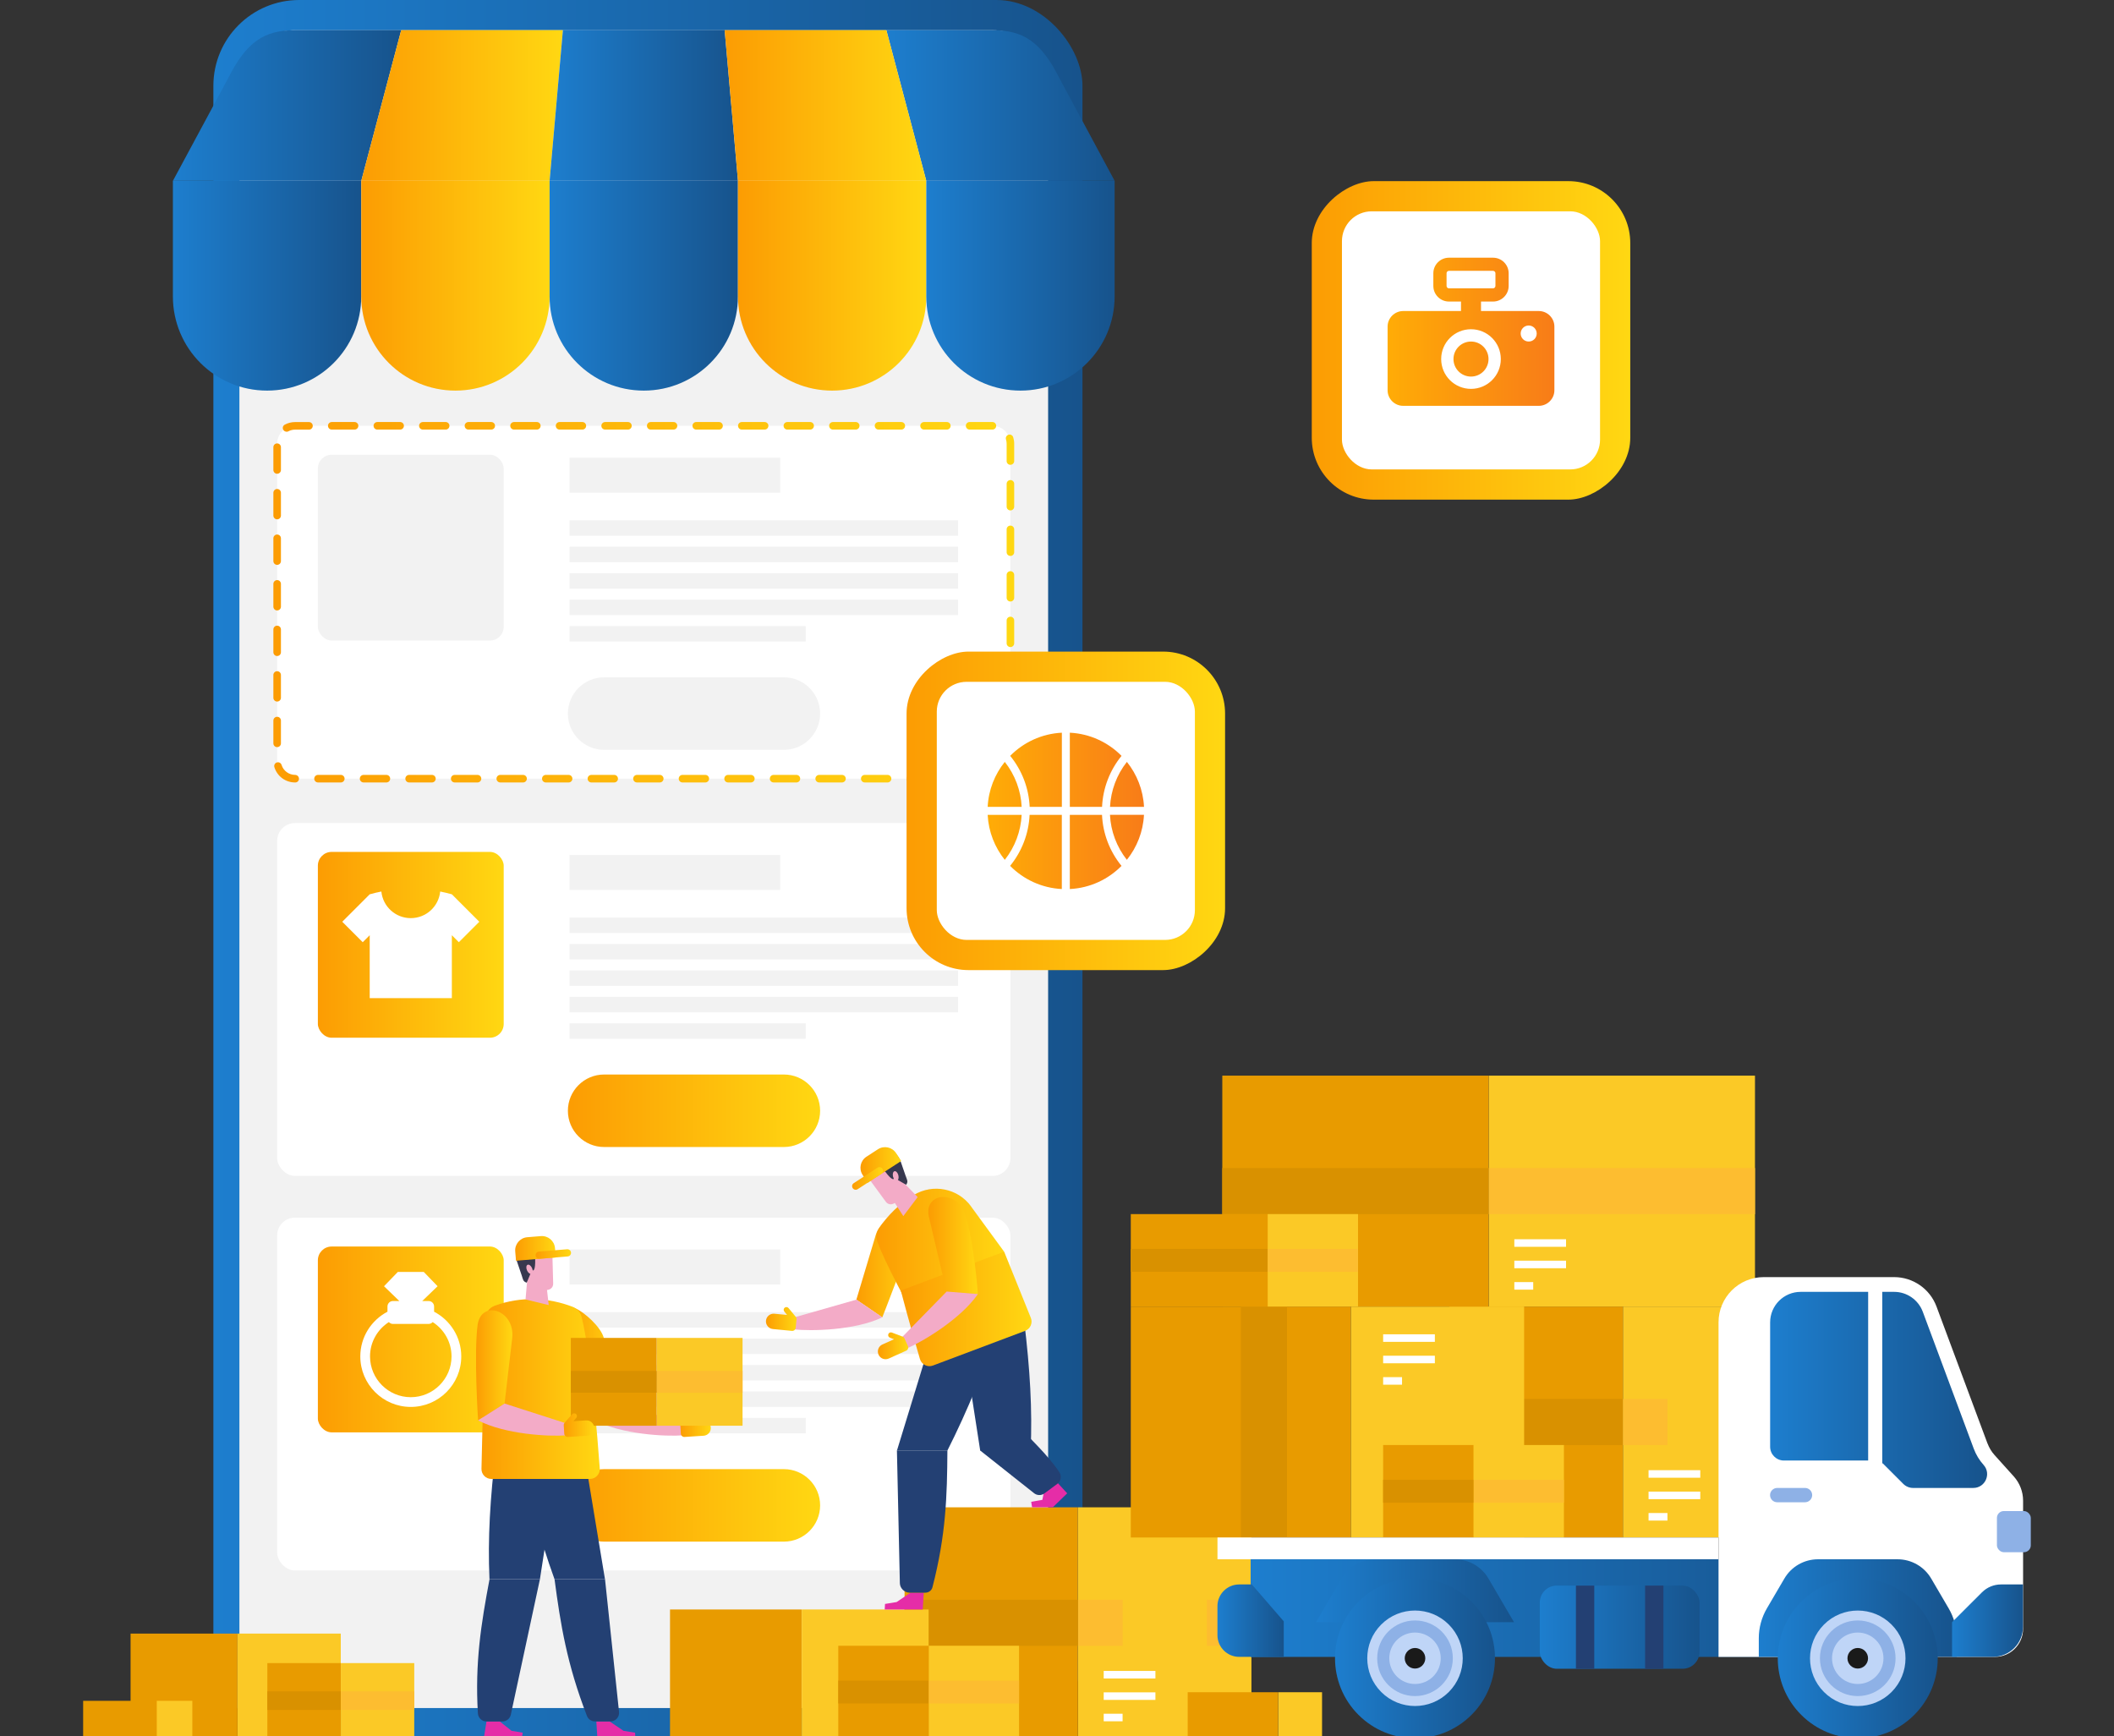 <?xml version="1.0" encoding="UTF-8"?>
<svg id="Layer_1" data-name="Layer 1" xmlns="http://www.w3.org/2000/svg" xmlns:xlink="http://www.w3.org/1999/xlink" viewBox="0 0 526 432">
  <rect x="0" y="0" width="526" height="432" fill="#333333" stroke="none"/>
  <defs>
    <style>
      .cls-1 {
        fill: #37384f;
      }

      .cls-2 {
        fill: url(#linear-gradient-15);
      }

      .cls-3 {
        fill: url(#linear-gradient-13);
      }

      .cls-4 {
        fill: url(#linear-gradient-28);
      }

      .cls-5 {
        fill: #8eb1e6;
      }

      .cls-6 {
        fill: url(#linear-gradient-42);
      }

      .cls-7 {
        fill: url(#linear-gradient-2);
      }

      .cls-8 {
        fill: url(#linear-gradient-43);
      }

      .cls-9 {
        fill: url(#linear-gradient-25);
      }

      .cls-10 {
        fill: url(#linear-gradient-10);
      }

      .cls-11 {
        fill: url(#linear-gradient-12);
      }

      .cls-12 {
        fill: url(#linear-gradient-40);
      }

      .cls-13 {
        fill: url(#linear-gradient-27);
      }

      .cls-14 {
        fill: url(#linear-gradient-37);
      }

      .cls-15 {
        fill: #e52da7;
      }

      .cls-16 {
        fill: #fff;
      }

      .cls-17 {
        fill: url(#linear-gradient-39);
      }

      .cls-18 {
        fill: url(#linear-gradient-26);
      }

      .cls-19 {
        fill: url(#linear-gradient-4);
      }

      .cls-20 {
        fill: url(#linear-gradient-35);
      }

      .cls-21 {
        fill: url(#linear-gradient-30);
      }

      .cls-22 {
        fill: url(#linear-gradient-44);
      }

      .cls-23 {
        fill: url(#linear-gradient-3);
      }

      .cls-24 {
        fill: url(#linear-gradient-34);
      }

      .cls-25 {
        fill: #f2f2f2;
      }

      .cls-26 {
        fill: url(#linear-gradient-5);
      }

      .cls-27 {
        fill: url(#linear-gradient-38);
      }

      .cls-28 {
        fill: url(#linear-gradient-22);
      }

      .cls-29 {
        fill: #fdbd30;
      }

      .cls-30 {
        fill: url(#linear-gradient-24);
      }

      .cls-31 {
        fill: url(#linear-gradient-33);
      }

      .cls-32 {
        fill: url(#linear-gradient-8);
      }

      .cls-33 {
        fill: #fbc926;
      }

      .cls-34 {
        fill: #f3abc7;
      }

      .cls-35 {
        fill: url(#linear-gradient-14);
      }

      .cls-36 {
        fill: url(#linear-gradient-29);
      }

      .cls-37 {
        fill: url(#linear-gradient-20);
      }

      .cls-38 {
        fill: url(#linear-gradient-17);
      }

      .cls-39 {
        fill: url(#linear-gradient-7);
      }

      .cls-40 {
        fill: #e89b00;
      }

      .cls-41 {
        fill: #1a1a1a;
      }

      .cls-42 {
        fill: url(#linear-gradient-9);
      }

      .cls-43 {
        fill: #bfd5f7;
      }

      .cls-44 {
        fill: #234073;
      }

      .cls-45 {
        fill: url(#linear-gradient-11);
      }

      .cls-46 {
        fill: url(#linear-gradient-19);
      }

      .cls-47 {
        fill: url(#linear-gradient-6);
      }

      .cls-48 {
        fill: url(#linear-gradient-36);
      }

      .cls-49 {
        fill: url(#linear-gradient-21);
      }

      .cls-50 {
        fill: #d99100;
      }

      .cls-51 {
        fill: url(#linear-gradient-32);
      }

      .cls-52 {
        fill: url(#linear-gradient-41);
      }

      .cls-53 {
        fill: url(#linear-gradient-16);
      }

      .cls-54 {
        fill: url(#linear-gradient);
      }

      .cls-55 {
        fill: url(#linear-gradient-23);
      }

      .cls-56 {
        fill: url(#linear-gradient-31);
      }

      .cls-57 {
        fill: url(#linear-gradient-18);
      }
    </style>
    <linearGradient id="linear-gradient" x1="53.09" y1="216.25" x2="269.35" y2="216.25" gradientUnits="userSpaceOnUse">
      <stop offset="0" stop-color="#1d7ece"/>
      <stop offset="1" stop-color="#17538c"/>
    </linearGradient>
    <linearGradient id="linear-gradient-2" x1="43.02" y1="71.09" x2="89.89" y2="71.09" xlink:href="#linear-gradient"/>
    <linearGradient id="linear-gradient-3" x1="89.89" y1="71.09" x2="136.75" y2="71.09" gradientUnits="userSpaceOnUse">
      <stop offset="0" stop-color="#fc9c03"/>
      <stop offset=".99" stop-color="#ffd712"/>
    </linearGradient>
    <linearGradient id="linear-gradient-4" x1="136.75" y1="71.09" x2="183.62" y2="71.09" xlink:href="#linear-gradient"/>
    <linearGradient id="linear-gradient-5" x1="183.62" x2="230.48" xlink:href="#linear-gradient-3"/>
    <linearGradient id="linear-gradient-6" x1="230.48" y1="71.09" x2="277.35" y2="71.09" xlink:href="#linear-gradient"/>
    <linearGradient id="linear-gradient-7" x1="43.02" y1="26.25" x2="99.82" y2="26.25" xlink:href="#linear-gradient"/>
    <linearGradient id="linear-gradient-8" x1="220.55" y1="26.25" x2="277.35" y2="26.25" xlink:href="#linear-gradient"/>
    <linearGradient id="linear-gradient-9" y1="26.25" x2="140.06" y2="26.25" xlink:href="#linear-gradient-3"/>
    <linearGradient id="linear-gradient-10" x1="136.75" y1="26.25" x2="183.62" y2="26.25" xlink:href="#linear-gradient"/>
    <linearGradient id="linear-gradient-11" x1="180.31" y1="26.25" x2="230.48" y2="26.25" xlink:href="#linear-gradient-3"/>
    <linearGradient id="linear-gradient-12" x1="141.3" y1="374.57" x2="204.06" y2="374.57" xlink:href="#linear-gradient-3"/>
    <linearGradient id="linear-gradient-13" x1="79.09" y1="333.28" x2="125.33" y2="333.28" xlink:href="#linear-gradient-3"/>
    <linearGradient id="linear-gradient-14" x1="68.02" y1="149.85" x2="252.35" y2="149.85" xlink:href="#linear-gradient-3"/>
    <linearGradient id="linear-gradient-15" x1="141.3" y1="276.38" x2="204.06" y2="276.38" xlink:href="#linear-gradient-3"/>
    <linearGradient id="linear-gradient-16" x1="79.09" y1="235.09" x2="125.33" y2="235.09" xlink:href="#linear-gradient-3"/>
    <linearGradient id="linear-gradient-17" x1="140.38" y1="339.37" x2="154.55" y2="339.37" xlink:href="#linear-gradient-3"/>
    <linearGradient id="linear-gradient-18" x1="169.27" y1="354.59" x2="176.87" y2="354.59" xlink:href="#linear-gradient-3"/>
    <linearGradient id="linear-gradient-19" x1="119.81" y1="345.62" x2="149.25" y2="345.62" xlink:href="#linear-gradient-3"/>
    <linearGradient id="linear-gradient-20" x1="118.44" y1="339.72" x2="127.49" y2="339.72" xlink:href="#linear-gradient-3"/>
    <linearGradient id="linear-gradient-21" x1="140.27" y1="354.59" x2="147.86" y2="354.59" xlink:href="#linear-gradient-3"/>
    <linearGradient id="linear-gradient-22" x1="128.19" y1="310.63" x2="138.29" y2="310.63" gradientTransform="translate(26.12 -9.94) rotate(4.74)" xlink:href="#linear-gradient-3"/>
    <linearGradient id="linear-gradient-23" x1="133.26" y1="312.03" x2="142.08" y2="312.03" xlink:href="#linear-gradient-3"/>
    <linearGradient id="linear-gradient-24" x1="311.18" y1="400.12" x2="462.06" y2="400.12" xlink:href="#linear-gradient"/>
    <linearGradient id="linear-gradient-25" x1="327.45" y1="395.81" x2="376.71" y2="395.81" xlink:href="#linear-gradient"/>
    <linearGradient id="linear-gradient-26" x1="332.18" y1="412.61" x2="371.97" y2="412.61" gradientTransform="translate(394.88 -128.1) rotate(45)" xlink:href="#linear-gradient"/>
    <linearGradient id="linear-gradient-27" x1="302.93" y1="403.26" x2="319.43" y2="403.26" xlink:href="#linear-gradient"/>
    <linearGradient id="linear-gradient-28" x1="383.13" y1="404.88" x2="422.88" y2="404.88" xlink:href="#linear-gradient"/>
    <linearGradient id="linear-gradient-29" x1="437.61" y1="400.12" x2="486.87" y2="400.12" xlink:href="#linear-gradient"/>
    <linearGradient id="linear-gradient-30" x1="442.35" y1="412.61" x2="482.14" y2="412.61" gradientTransform="translate(427.15 -206) rotate(45)" xlink:href="#linear-gradient"/>
    <linearGradient id="linear-gradient-31" x1="485.72" y1="403.26" x2="503.37" y2="403.26" xlink:href="#linear-gradient"/>
    <linearGradient id="linear-gradient-32" x1="440.42" y1="345.82" x2="494.42" y2="345.82" xlink:href="#linear-gradient"/>
    <linearGradient id="linear-gradient-33" x1="213.09" y1="313.83" x2="227.96" y2="313.83" xlink:href="#linear-gradient-3"/>
    <linearGradient id="linear-gradient-34" x1="190.58" y1="328.19" x2="198.19" y2="328.19" xlink:href="#linear-gradient-3"/>
    <linearGradient id="linear-gradient-35" x1="218.07" y1="311.44" x2="249.86" y2="311.44" xlink:href="#linear-gradient-3"/>
    <linearGradient id="linear-gradient-36" x1="224.14" y1="325.69" x2="256.68" y2="325.69" xlink:href="#linear-gradient-3"/>
    <linearGradient id="linear-gradient-37" x1="230.99" y1="309.91" x2="243.31" y2="309.91" xlink:href="#linear-gradient-3"/>
    <linearGradient id="linear-gradient-38" x1="218.42" y1="334.85" x2="225.97" y2="334.85" xlink:href="#linear-gradient-3"/>
    <linearGradient id="linear-gradient-39" x1="214.11" y1="289.85" x2="224.24" y2="289.85" gradientTransform="translate(244.35 650.81) rotate(-147)" xlink:href="#linear-gradient-3"/>
    <linearGradient id="linear-gradient-40" x1="212.03" y1="293.22" x2="219.73" y2="293.22" xlink:href="#linear-gradient-3"/>
    <linearGradient id="linear-gradient-41" x1="225.57" y1="201.76" x2="304.82" y2="201.76" gradientTransform="translate(63.44 466.96) rotate(-90)" xlink:href="#linear-gradient-3"/>
    <linearGradient id="linear-gradient-42" x1="245.75" y1="201.76" x2="284.65" y2="201.76" gradientUnits="userSpaceOnUse">
      <stop offset="0" stop-color="#ffac06"/>
      <stop offset="1" stop-color="#f87c18"/>
    </linearGradient>
    <linearGradient id="linear-gradient-43" x1="326.39" y1="84.69" x2="405.63" y2="84.69" gradientTransform="translate(281.32 450.7) rotate(-90)" xlink:href="#linear-gradient-3"/>
    <linearGradient id="linear-gradient-44" x1="345.27" y1="82.55" x2="386.75" y2="82.55" xlink:href="#linear-gradient-42"/>
  </defs>
  <g>
    <rect class="cls-54" x="53.09" width="216.25" height="432.51" rx="21.36" ry="21.36"/>
    <path class="cls-25" d="M73.41,7.51c-7.63,0-13.84,6.21-13.84,13.84v389.8c0,7.63,6.21,13.84,13.84,13.84h173.54c7.63,0,13.84-6.21,13.84-13.84V21.36c0-7.63-6.21-13.84-13.84-13.84H73.41Z"/>
    <g>
      <g>
        <path class="cls-7" d="M43.02,44.99v28.77c0,12.94,10.49,23.43,23.43,23.43s23.43-10.49,23.43-23.43v-28.77h-46.87Z"/>
        <path class="cls-23" d="M89.89,44.99v28.77c0,12.94,10.49,23.43,23.43,23.43s23.43-10.49,23.43-23.43v-28.77h-46.87Z"/>
        <path class="cls-19" d="M136.75,44.99v28.77c0,12.94,10.49,23.43,23.43,23.43s23.43-10.49,23.43-23.43v-28.77h-46.87Z"/>
        <path class="cls-26" d="M183.62,44.99v28.77c0,12.94,10.49,23.43,23.43,23.43s23.43-10.49,23.43-23.43v-28.77h-46.87Z"/>
        <path class="cls-47" d="M230.48,44.99v28.77c0,12.94,10.49,23.43,23.43,23.43s23.43-10.49,23.43-23.43v-28.77h-46.87Z"/>
      </g>
      <g>
        <path class="cls-39" d="M99.82,7.51h-26.4c-7.63,0-12.07,2.82-16.68,12l-13.71,25.47h46.87l9.93-37.47Z"/>
        <path class="cls-32" d="M220.55,7.51h26.4c7.63,0,12.07,2.82,16.68,12l13.71,25.47h-46.87l-9.93-37.47Z"/>
        <polygon class="cls-42" points="140.06 7.51 99.82 7.51 89.89 44.99 136.75 44.99 140.06 7.51"/>
        <polygon class="cls-10" points="180.31 7.51 140.06 7.51 136.75 44.99 183.62 44.99 180.31 7.51"/>
        <polygon class="cls-45" points="220.55 7.51 180.31 7.51 183.62 44.99 230.48 44.99 220.55 7.51"/>
      </g>
    </g>
    <g>
      <rect class="cls-16" x="68.96" y="302.97" width="182.45" height="87.8" rx="4.45" ry="4.45"/>
      <path class="cls-25" d="M194.13,310.91h-52.42v8.71h52.42v-8.71ZM141.72,356.64h58.75v-3.84h-58.75v3.84ZM141.72,326.48v3.84h96.67v-3.84h-96.67ZM141.72,350.06h96.67v-3.84h-96.67v3.84ZM141.72,336.9h96.67v-3.84h-96.67v3.84ZM141.72,343.48h96.67v-3.84h-96.67v3.84Z"/>
      <path class="cls-11" d="M195.04,383.59h-44.72c-4.98,0-9.02-4.04-9.02-9.02s4.04-9.02,9.02-9.02h44.72c4.98,0,9.02,4.04,9.02,9.02s-4.04,9.02-9.02,9.02Z"/>
      <rect class="cls-3" x="79.09" y="310.16" width="46.24" height="46.24" rx="3.43" ry="3.43"/>
      <path class="cls-16" d="M108.01,326.38v-1.3c0-.75-.61-1.36-1.36-1.36h-1.59l3.82-3.68-3.43-3.55h-6.47l-3.43,3.55,3.81,3.68h-1.59c-.75,0-1.36.61-1.36,1.36v1.3c-4.01,2.1-6.76,6.3-6.76,11.13,0,6.93,5.63,12.56,12.56,12.56s12.56-5.63,12.56-12.56c0-4.83-2.75-9.03-6.76-11.13ZM102.21,347.65c-5.59,0-10.14-4.55-10.14-10.15,0-3.59,1.88-6.74,4.69-8.54.25.28.61.46,1.01.46h8.88c.4,0,.76-.18,1.01-.46,2.82,1.8,4.69,4.96,4.69,8.54,0,5.59-4.55,10.15-10.15,10.15Z"/>
    </g>
    <g>
      <path class="cls-16" d="M73.41,105.95h173.54c2.46,0,4.45,1.99,4.45,4.45v78.9c0,2.46-1.99,4.45-4.45,4.45H73.41c-2.46,0-4.45-1.99-4.45-4.45v-78.9c0-2.46,1.99-4.45,4.45-4.45Z"/>
      <path class="cls-35" d="M243.51,194.69h-5.67c-.52,0-.94-.42-.94-.94s.42-.94.94-.94h5.67c.52,0,.94.42.94.94s-.42.94-.94.94ZM232.17,194.69h-5.67c-.52,0-.94-.42-.94-.94s.42-.94.94-.94h5.67c.52,0,.94.42.94.94s-.42.94-.94.94ZM220.84,194.69h-5.67c-.52,0-.94-.42-.94-.94s.42-.94.94-.94h5.67c.52,0,.94.42.94.94s-.42.94-.94.94ZM209.5,194.69h-5.67c-.52,0-.94-.42-.94-.94s.42-.94.94-.94h5.67c.52,0,.94.42.94.94s-.42.94-.94.94ZM198.16,194.69h-5.67c-.52,0-.94-.42-.94-.94s.42-.94.94-.94h5.67c.52,0,.94.42.94.94s-.42.94-.94.94ZM186.83,194.69h-5.67c-.52,0-.94-.42-.94-.94s.42-.94.94-.94h5.67c.52,0,.94.42.94.94s-.42.94-.94.94ZM175.49,194.69h-5.67c-.52,0-.94-.42-.94-.94s.42-.94.94-.94h5.67c.52,0,.94.42.94.94s-.42.94-.94.94ZM164.16,194.69h-5.67c-.52,0-.94-.42-.94-.94s.42-.94.94-.94h5.67c.52,0,.94.42.94.94s-.42.94-.94.94ZM152.82,194.69h-5.67c-.52,0-.94-.42-.94-.94s.42-.94.94-.94h5.67c.52,0,.94.42.94.94s-.42.94-.94.94ZM141.48,194.69h-5.67c-.52,0-.94-.42-.94-.94s.42-.94.94-.94h5.67c.52,0,.94.42.94.94s-.42.94-.94.94ZM130.15,194.69h-5.67c-.52,0-.94-.42-.94-.94s.42-.94.94-.94h5.67c.52,0,.94.42.94.94s-.42.94-.94.94ZM118.81,194.69h-5.67c-.52,0-.94-.42-.94-.94s.42-.94.94-.94h5.67c.52,0,.94.42.94.94s-.42.94-.94.94ZM107.47,194.69h-5.67c-.52,0-.94-.42-.94-.94s.42-.94.94-.94h5.67c.52,0,.94.42.94.94s-.42.94-.94.94ZM96.14,194.69h-5.67c-.52,0-.94-.42-.94-.94s.42-.94.94-.94h5.67c.52,0,.94.42.94.94s-.42.94-.94.94ZM84.8,194.69h-5.67c-.52,0-.94-.42-.94-.94s.42-.94.94-.94h5.67c.52,0,.94.42.94.94s-.42.94-.94.94ZM73.47,194.69h-.05c-2.38,0-4.45-1.53-5.15-3.81-.15-.5.13-1.02.62-1.17.5-.15,1.02.13,1.17.62.45,1.46,1.83,2.48,3.36,2.48.52,0,.97.42.97.94s-.39.94-.91.94ZM249.09,194.15c-.33,0-.65-.18-.83-.49-.25-.45-.08-1.03.37-1.28,1.13-.62,1.83-1.8,1.83-3.08v-.9c0-.52.42-.94.94-.94s.94.42.94.94v.9c0,1.97-1.08,3.78-2.81,4.73-.14.08-.3.12-.45.12ZM68.96,185.9c-.52,0-.94-.42-.94-.94v-5.67c0-.52.42-.94.94-.94s.94.42.94.94v5.67c0,.52-.42.94-.94.94ZM251.41,183.68c-.52,0-.94-.42-.94-.94v-5.67c0-.52.42-.94.94-.94s.94.42.94.94v5.67c0,.52-.42.94-.94.94ZM68.96,174.56c-.52,0-.94-.42-.94-.94v-5.67c0-.52.42-.94.94-.94s.94.42.94.94v5.67c0,.52-.42.94-.94.94ZM251.41,172.34c-.52,0-.94-.42-.94-.94v-5.67c0-.52.42-.94.94-.94s.94.42.94.94v5.67c0,.52-.42.94-.94.94ZM68.96,163.23c-.52,0-.94-.42-.94-.94v-5.67c0-.52.42-.94.94-.94s.94.42.94.94v5.67c0,.52-.42.94-.94.94ZM251.41,161c-.52,0-.94-.42-.94-.94v-5.67c0-.52.42-.94.94-.94s.94.42.94.94v5.67c0,.52-.42.94-.94.94ZM68.96,151.89c-.52,0-.94-.42-.94-.94v-5.67c0-.52.42-.94.94-.94s.94.42.94.94v5.67c0,.52-.42.94-.94.94ZM251.41,149.67c-.52,0-.94-.42-.94-.94v-5.67c0-.52.42-.94.94-.94s.94.42.94.94v5.67c0,.52-.42.94-.94.94ZM68.96,140.55c-.52,0-.94-.42-.94-.94v-5.67c0-.52.42-.94.94-.94s.94.42.94.94v5.67c0,.52-.42.94-.94.94ZM251.41,138.33c-.52,0-.94-.42-.94-.94v-5.67c0-.52.42-.94.94-.94s.94.42.94.94v5.67c0,.52-.42.94-.94.94ZM68.96,129.22c-.52,0-.94-.42-.94-.94v-5.67c0-.52.42-.94.94-.94s.94.42.94.94v5.67c0,.52-.42.94-.94.94ZM251.41,127c-.52,0-.94-.42-.94-.94v-5.67c0-.52.42-.94.94-.94s.94.42.94.94v5.67c0,.52-.42.94-.94.94ZM68.96,117.88c-.52,0-.94-.42-.94-.94v-5.67c0-.52.42-.94.94-.94s.94.42.94.94v5.67c0,.52-.42.94-.94.94ZM251.41,115.66c-.52,0-.94-.42-.94-.94v-4.32c0-.36-.05-.71-.16-1.05-.16-.49.12-1.02.61-1.18.5-.15,1.02.12,1.18.61.16.52.25,1.06.25,1.61v4.32c0,.52-.42.94-.94.94ZM71.31,107.42c-.33,0-.66-.18-.83-.49-.25-.46-.08-1.03.38-1.27.78-.42,1.66-.64,2.55-.64h3.47c.52,0,.94.42.94.94s-.42.94-.94.94h-3.47c-.58,0-1.15.14-1.66.42-.14.08-.29.11-.44.11ZM246.93,106.89h-5.67c-.52,0-.94-.42-.94-.94s.42-.94.94-.94h5.67c.52,0,.94.42.94.94s-.42.94-.94.94ZM235.59,106.89h-5.67c-.52,0-.94-.42-.94-.94s.42-.94.94-.94h5.67c.52,0,.94.42.94.94s-.42.94-.94.94ZM224.26,106.89h-5.67c-.52,0-.94-.42-.94-.94s.42-.94.94-.94h5.67c.52,0,.94.42.94.94s-.42.94-.94.94ZM212.92,106.89h-5.67c-.52,0-.94-.42-.94-.94s.42-.94.94-.94h5.67c.52,0,.94.42.94.94s-.42.94-.94.94ZM201.58,106.89h-5.67c-.52,0-.94-.42-.94-.94s.42-.94.94-.94h5.67c.52,0,.94.42.94.94s-.42.94-.94.94ZM190.25,106.89h-5.67c-.52,0-.94-.42-.94-.94s.42-.94.94-.94h5.67c.52,0,.94.42.94.94s-.42.94-.94.94ZM178.91,106.89h-5.67c-.52,0-.94-.42-.94-.94s.42-.94.94-.94h5.67c.52,0,.94.42.94.94s-.42.94-.94.94ZM167.58,106.89h-5.67c-.52,0-.94-.42-.94-.94s.42-.94.94-.94h5.67c.52,0,.94.42.94.94s-.42.94-.94.94ZM156.24,106.89h-5.67c-.52,0-.94-.42-.94-.94s.42-.94.94-.94h5.67c.52,0,.94.42.94.94s-.42.94-.94.94ZM144.9,106.89h-5.67c-.52,0-.94-.42-.94-.94s.42-.94.94-.94h5.67c.52,0,.94.42.94.94s-.42.94-.94.94ZM133.57,106.89h-5.67c-.52,0-.94-.42-.94-.94s.42-.94.94-.94h5.67c.52,0,.94.42.94.94s-.42.94-.94.94ZM122.23,106.89h-5.67c-.52,0-.94-.42-.94-.94s.42-.94.94-.94h5.67c.52,0,.94.42.94.94s-.42.94-.94.94ZM110.89,106.89h-5.67c-.52,0-.94-.42-.94-.94s.42-.94.94-.94h5.67c.52,0,.94.42.94.94s-.42.94-.94.94ZM99.56,106.89h-5.67c-.52,0-.94-.42-.94-.94s.42-.94.94-.94h5.67c.52,0,.94.42.94.94s-.42.94-.94.94ZM88.22,106.89h-5.67c-.52,0-.94-.42-.94-.94s.42-.94.94-.94h5.67c.52,0,.94.42.94.94s-.42.94-.94.94Z"/>
      <path class="cls-25" d="M194.13,113.89h-52.42v8.71h52.42v-8.71ZM141.72,159.62h58.75v-3.84h-58.75v3.84ZM141.72,129.46v3.84h96.67v-3.84h-96.67ZM141.72,153.04h96.67v-3.84h-96.67v3.84ZM141.72,139.88h96.67v-3.84h-96.67v3.84ZM141.72,146.46h96.67v-3.84h-96.67v3.84Z"/>
      <path class="cls-25" d="M195.04,186.57h-44.72c-4.98,0-9.02-4.04-9.02-9.02s4.04-9.02,9.02-9.02h44.72c4.98,0,9.02,4.04,9.02,9.02s-4.04,9.02-9.02,9.02Z"/>
      <rect class="cls-25" x="79.09" y="113.14" width="46.24" height="46.24" rx="3.43" ry="3.43"/>
    </g>
    <g>
      <rect class="cls-16" x="68.96" y="204.79" width="182.45" height="87.8" rx="4.45" ry="4.45"/>
      <path class="cls-25" d="M194.13,212.73h-52.42v8.71h52.42v-8.71ZM141.72,258.46h58.75v-3.84h-58.75v3.84ZM141.72,228.3v3.84h96.67v-3.84h-96.67ZM141.72,251.88h96.67v-3.84h-96.67v3.84ZM141.72,238.72h96.67v-3.84h-96.67v3.84ZM141.72,245.3h96.67v-3.84h-96.67v3.84Z"/>
      <path class="cls-2" d="M195.04,285.4h-44.72c-4.98,0-9.02-4.04-9.02-9.02s4.04-9.02,9.02-9.02h44.72c4.98,0,9.02,4.04,9.02,9.02s-4.04,9.02-9.02,9.02Z"/>
      <g>
        <rect class="cls-53" x="79.09" y="211.97" width="46.24" height="46.24" rx="3.43" ry="3.43"/>
        <path class="cls-16" d="M112.43,222.52c-.97-.27-1.93-.5-2.9-.69-.37,3.72-3.5,6.62-7.32,6.62s-6.95-2.9-7.32-6.62c-.97.19-1.93.42-2.9.69l-6.83,6.83,5.09,5.09,1.74-1.74v15.65h20.44v-15.65l1.74,1.74,5.09-5.09-6.83-6.83Z"/>
      </g>
    </g>
  </g>
  <g>
    <g>
      <polygon class="cls-15" points="121.05 428.33 124.35 428.33 127.28 430.66 130.06 431.13 129.84 432.51 120.38 432.51 121.05 428.33"/>
      <polygon class="cls-15" points="148.38 428.33 151.69 428.33 155.14 430.66 158.02 431.13 158.1 432.51 148.64 432.51 148.38 428.33"/>
      <path class="cls-44" d="M150.53,392.95l-5.33-32.14h-15.93c2.38,11.92,5,21.96,8.71,32.14h12.55Z"/>
      <path class="cls-44" d="M137.98,392.95c1.49,11.24,3.06,21.08,8.07,34.02.32.82,1.11,1.35,1.98,1.35h3.88c1.26,0,2.25-1.1,2.12-2.35l-3.49-33.03h-12.55Z"/>
      <path class="cls-44" d="M134.34,392.95l4.98-32.14h-15.93c-1.44,11.92-2.05,21.96-1.6,32.14h12.55Z"/>
      <path class="cls-44" d="M121.8,392.95c-2.08,11.05-3.65,20.75-2.89,33.37.07,1.13,1,2.01,2.13,2.01h3.98c1,0,1.87-.7,2.08-1.68l7.24-33.7h-12.55Z"/>
      <g>
        <path class="cls-38" d="M147.96,353.42s-5.53-15.36-7.26-22.65c-.8-3.75-.18-6.39,2.65-5.14,1.96.86,6.13,4.45,6.89,7.27l4.31,16.33-6.58,4.19Z"/>
        <path class="cls-34" d="M154.55,349.23l-6.58,4.19c6.67,3.47,17.55,4.06,21.97,3.72l.19-2.9-15.58-5.01Z"/>
        <path class="cls-57" d="M169.5,354s1.86-2.11,1.86-2.11c.25-.28.68-.31.97-.06.28.25.31.68.06.97l-.72.82,3.16-.2c1.06-.07,1.97.74,2.03,1.79.07,1.06-.74,1.97-1.79,2.03l-4.74.3c-.48.03-.89-.33-.92-.81l-.13-2.09c-.02-.24.07-.47.22-.63Z"/>
      </g>
      <path class="cls-46" d="M142.54,325.18c-6.05-2.34-12.95-2.7-19.49-.27-1.38.52-2.31,1.83-2.35,3.31-.25,8.87-.73,29.97-.9,37.25-.03,1.39,1.08,2.52,2.47,2.52h24.5c1.44,0,2.57-1.22,2.46-2.65-.54-7.44-2.23-28.59-4.52-37.67-.28-1.13-1.09-2.07-2.18-2.49Z"/>
      <polygon class="cls-34" points="135.87 318.85 136.53 324.73 130.76 323.33 131.32 316.89 135.87 318.85"/>
      <path class="cls-34" d="M137.64,319.37c.05,1.1-1.01,2.11-3.09,1.37l-3.36-2.05-1.68-4.67,1.75-4.05,6.13.23.25,9.17Z"/>
      <path class="cls-1" d="M131.78,315.49c1.05,1.38,1.44.43,1.38-2.18l3.02-.94c.76-.24,1.3-.91,1.37-1.71l.1-1.2-6.22-.47c-2.63.03-3.66,2.01-2.79,4.91l1.19,3.51c.32.95.28,1.44,1.23,1.75l.91-2.2-.18-1.47Z"/>
      <path class="cls-34" d="M132.39,315.54c.27.62.21,1.24-.14,1.4s-.85-.23-1.12-.84-.21-1.24.14-1.4c.35-.15.85.23,1.12.84Z"/>
      <g>
        <rect class="cls-33" x="163.4" y="332.9" width="21.36" height="21.85"/>
        <rect class="cls-40" x="142.03" y="332.9" width="21.36" height="21.85"/>
        <rect class="cls-29" x="163.4" y="341.12" width="21.36" height="5.41"/>
        <rect class="cls-50" x="142.03" y="341.12" width="21.36" height="5.41"/>
      </g>
      <g>
        <path class="cls-37" d="M118.96,353.42s-1.09-16.54-.11-23.83c1.01-6.33,9.32-3.58,8.6,3.31l-1.91,16.33-6.58,4.19Z"/>
        <path class="cls-34" d="M125.54,349.23l-6.58,4.19c6.67,3.47,17.55,4.06,21.97,3.72l.19-2.9-15.58-5.01Z"/>
        <path class="cls-49" d="M140.49,354s1.86-2.11,1.86-2.11c.25-.28.68-.31.97-.06s.31.68.06.97l-.72.82,3.16-.2c1.06-.07,1.97.74,2.03,1.79s-.74,1.97-1.79,2.03l-4.74.3c-.48.03-.89-.33-.92-.81l-.13-2.09c-.02-.24.07-.47.22-.63Z"/>
      </g>
      <g>
        <path class="cls-28" d="M131.41,307.7h3.4c1.8,0,3.27,1.46,3.27,3.27v2.33h-9.93v-2.33c0-1.8,1.46-3.27,3.27-3.27Z" transform="translate(-25.21 12.06) rotate(-4.74)"/>
        <path class="cls-55" d="M141.26,312.63l-7.02.58c-.49.04-.93-.33-.97-.82-.04-.49.33-.93.82-.97l7.02-.58c.49-.04.93.33.97.82.04.49-.33.93-.82.97Z"/>
      </g>
    </g>
    <g>
      <g>
        <rect class="cls-33" x="268.24" y="375.05" width="43.14" height="57.46"/>
        <rect class="cls-40" x="225.07" y="375.05" width="43.14" height="57.46"/>
        <rect class="cls-29" x="268.24" y="398.04" width="11.09" height="11.48"/>
        <rect class="cls-29" x="300.3" y="398.04" width="11.09" height="11.48"/>
        <rect class="cls-50" x="225.07" y="398.04" width="43.14" height="11.48"/>
        <g>
          <rect class="cls-16" x="274.62" y="415.76" width="12.87" height="1.88"/>
          <rect class="cls-16" x="274.62" y="421.09" width="12.87" height="1.88"/>
          <rect class="cls-16" x="274.62" y="426.41" width="4.7" height="1.88"/>
        </g>
      </g>
      <g>
        <rect class="cls-33" x="199.48" y="400.47" width="31.58" height="32.03"/>
        <rect class="cls-40" x="166.71" y="400.47" width="32.74" height="32.03"/>
      </g>
      <g>
        <rect class="cls-33" x="231.08" y="409.5" width="22.48" height="23.01"/>
        <rect class="cls-40" x="208.58" y="409.5" width="22.48" height="23.01"/>
        <rect class="cls-29" x="231.08" y="418.16" width="22.48" height="5.7"/>
        <rect class="cls-50" x="208.58" y="418.16" width="22.48" height="5.7"/>
      </g>
      <g>
        <rect class="cls-33" x="318.02" y="421.06" width="10.93" height="11.45"/>
        <rect class="cls-40" x="295.52" y="421.06" width="22.48" height="11.45"/>
      </g>
    </g>
    <g>
      <rect class="cls-30" x="311.18" y="387.98" width="150.88" height="24.29"/>
      <path class="cls-9" d="M376.71,403.63h-49.26l6.36-10.86c1.74-2.97,4.92-4.8,8.36-4.8h19.82c3.44,0,6.63,1.83,8.36,4.8l6.36,10.86Z"/>
      <g>
        <circle class="cls-18" cx="352.08" cy="412.61" r="19.9" transform="translate(-188.64 369.81) rotate(-45)"/>
        <circle class="cls-43" cx="352.08" cy="412.61" r="11.88" transform="translate(-188.64 369.81) rotate(-45)"/>
        <path class="cls-5" d="M352.08,422.02c-5.19,0-9.41-4.22-9.41-9.41s4.22-9.41,9.41-9.41,9.41,4.22,9.41,9.41-4.22,9.41-9.41,9.41ZM352.08,406.21c-3.53,0-6.4,2.87-6.4,6.4s2.87,6.4,6.4,6.4,6.4-2.87,6.4-6.4-2.87-6.4-6.4-6.4Z"/>
        <path class="cls-41" d="M354.64,412.61c0,1.41-1.15,2.56-2.56,2.56s-2.56-1.15-2.56-2.56,1.15-2.56,2.56-2.56,2.56,1.15,2.56,2.56Z"/>
      </g>
      <path class="cls-13" d="M308.34,394.24h3.14l7.94,9.18v8.84h-11.09c-2.99,0-5.41-2.42-5.41-5.41v-7.2c0-2.99,2.42-5.41,5.41-5.41Z"/>
      <rect class="cls-4" x="383.13" y="394.53" width="39.74" height="20.69" rx="4.21" ry="4.21"/>
      <path class="cls-44" d="M392.12,415.22h4.56v-20.69h-4.56v20.69ZM409.33,394.53v20.69h4.56v-20.69h-4.56Z"/>
      <g>
        <rect class="cls-33" x="403.81" y="325.1" width="43.14" height="57.46"/>
        <rect class="cls-40" x="360.64" y="325.1" width="43.14" height="57.46"/>
        <rect class="cls-29" x="403.81" y="348.09" width="11.09" height="11.48"/>
        <rect class="cls-29" x="435.87" y="348.09" width="11.09" height="11.48"/>
        <rect class="cls-50" x="360.64" y="348.09" width="43.14" height="11.48"/>
        <g>
          <rect class="cls-16" x="410.19" y="365.81" width="12.87" height="1.88"/>
          <rect class="cls-16" x="410.19" y="371.14" width="12.87" height="1.88"/>
          <rect class="cls-16" x="410.19" y="376.47" width="4.7" height="1.88"/>
        </g>
      </g>
      <g>
        <rect class="cls-33" x="336.09" y="325.1" width="43.14" height="57.46"/>
        <rect class="cls-40" x="281.36" y="325.1" width="54.7" height="57.46"/>
        <rect class="cls-50" x="308.75" y="325.1" width="11.48" height="57.46"/>
        <rect class="cls-16" x="344.15" y="332" width="12.87" height="1.88"/>
        <rect class="cls-16" x="344.15" y="337.33" width="12.87" height="1.88"/>
        <rect class="cls-16" x="344.15" y="342.66" width="4.7" height="1.88"/>
      </g>
      <g>
        <rect class="cls-33" x="370.41" y="267.64" width="66.26" height="57.46"/>
        <rect class="cls-40" x="304.13" y="267.64" width="66.26" height="57.46"/>
        <rect class="cls-29" x="370.41" y="290.63" width="66.26" height="11.48"/>
        <rect class="cls-50" x="304.13" y="290.63" width="66.26" height="11.48"/>
        <g>
          <rect class="cls-16" x="376.79" y="308.35" width="12.87" height="1.88"/>
          <rect class="cls-16" x="376.79" y="313.68" width="12.87" height="1.88"/>
          <rect class="cls-16" x="376.79" y="319.01" width="4.7" height="1.88"/>
        </g>
      </g>
      <g>
        <rect class="cls-33" x="366.65" y="359.55" width="22.48" height="23.01"/>
        <rect class="cls-40" x="344.15" y="359.55" width="22.48" height="23.01"/>
        <rect class="cls-29" x="366.65" y="368.21" width="22.48" height="5.7"/>
        <rect class="cls-50" x="344.15" y="368.21" width="22.48" height="5.7"/>
      </g>
      <g>
        <rect class="cls-33" x="315.42" y="302.09" width="22.48" height="23.01"/>
        <rect class="cls-40" x="281.36" y="302.09" width="34.04" height="23.01"/>
        <rect class="cls-29" x="315.42" y="310.75" width="22.48" height="5.7"/>
        <rect class="cls-50" x="281.36" y="310.75" width="34.04" height="5.7"/>
      </g>
      <path class="cls-16" d="M494.52,359.16l-12.68-34.06c-1.64-4.41-5.85-7.33-10.56-7.33h-32.42c-6.22,0-11.26,5.04-11.26,11.26v83.24h68.78c3.87,0,7-3.13,7-7v-31.87c0-2.23-.83-4.38-2.32-6.04l-4.78-5.31c-.76-.84-1.35-1.83-1.75-2.89Z"/>
      <rect class="cls-16" x="302.93" y="382.56" width="124.66" height="5.42"/>
      <path class="cls-36" d="M480.52,392.78c-1.74-2.97-4.92-4.8-8.36-4.8h-19.82c-3.44,0-6.63,1.83-8.36,4.8l-4.34,7.41c-1.32,2.25-2.02,4.82-2.02,7.43v4.64h49.26v-4.64c0-2.61-.7-5.18-2.02-7.43l-4.34-7.41Z"/>
      <circle class="cls-21" cx="462.24" cy="412.61" r="19.9" transform="translate(-156.37 447.71) rotate(-45)"/>
      <circle class="cls-43" cx="462.24" cy="412.61" r="11.88" transform="translate(-156.37 447.71) rotate(-45)"/>
      <path class="cls-5" d="M462.24,422.02c-5.19,0-9.41-4.22-9.41-9.41s4.22-9.41,9.41-9.41,9.41,4.22,9.41,9.41-4.22,9.41-9.41,9.41ZM462.24,406.21c-3.53,0-6.4,2.87-6.4,6.4s2.87,6.4,6.4,6.4,6.4-2.87,6.4-6.4-2.87-6.4-6.4-6.4Z"/>
      <path class="cls-41" d="M464.8,412.61c0,1.41-1.15,2.56-2.56,2.56s-2.56-1.15-2.56-2.56,1.15-2.56,2.56-2.56,2.56,1.15,2.56,2.56Z"/>
      <path class="cls-56" d="M503.37,394.24h-5.49c-1.77,0-3.46.7-4.72,1.95l-7.45,7.44v8.63h10.17c4.13,0,7.48-3.35,7.48-7.48v-10.54Z"/>
      <rect class="cls-5" x="496.87" y="375.98" width="8.43" height="10.24" rx="1.71" ry="1.71"/>
      <path class="cls-51" d="M468.76,364.41l4.81,4.81c.64.64,1.52,1.01,2.43,1.01h14.99c2.96,0,4.54-3.5,2.57-5.72-1.07-1.19-1.9-2.56-2.46-4.06l-12.68-34.06c-1.11-2.97-3.95-4.95-7.12-4.95h-23.26c-4.2,0-7.6,3.4-7.6,7.6v30.94c0,1.9,1.54,3.43,3.43,3.43h22.48c.91,0,1.78.36,2.43,1.01Z"/>
      <rect class="cls-16" x="464.83" y="320.51" width="3.51" height="43.87"/>
      <path class="cls-5" d="M449.12,373.79h-6.92c-.99,0-1.78-.8-1.78-1.78s.8-1.78,1.78-1.78h6.92c.99,0,1.78.8,1.78,1.78s-.8,1.78-1.78,1.78Z"/>
    </g>
    <g>
      <polygon class="cls-15" points="262.67 368.45 259.92 370.28 259.36 373.19 256.58 373.67 256.8 375.05 261.95 375.05 265.54 371.57 262.67 368.45"/>
      <polygon class="cls-15" points="229.85 396.3 226.54 396.3 223.1 398.62 220.21 399.09 220.13 400.47 229.59 400.47 229.85 396.3"/>
      <path class="cls-44" d="M223.18,360.92l9.85-32.14h15.93c-4.04,11.92-8.09,21.96-13.23,32.14h-12.55Z"/>
      <path class="cls-44" d="M235.73,360.92c-.06,11.24-.36,21.08-3.72,34.02-.21.82-.93,1.35-1.81,1.35h-3.88c-1.26,0-2.39-1.1-2.42-2.35l-.73-33.03h12.55Z"/>
      <path class="cls-44" d="M243.89,360.92l-4.98-32.14h15.93c1.44,11.92,2.05,21.96,1.6,32.14h-12.55Z"/>
      <g>
        <path class="cls-31" d="M219.53,327.78s6.04-15.17,8.01-22.4c.92-3.72.39-6.38-2.48-5.23-1.98.8-6.28,4.25-7.13,7.04l-4.85,16.18,6.44,4.41Z"/>
        <path class="cls-34" d="M213.09,323.37l6.44,4.41c-6.78,3.25-17.67,3.47-22.08,2.99l-.1-2.9,15.73-4.49Z"/>
        <path class="cls-24" d="M197.99,327.64s-1.79-2.17-1.79-2.17c-.24-.29-.67-.33-.96-.09s-.33.67-.09.96l.69.84-3.16-.3c-1.05-.1-1.99.67-2.09,1.72-.1,1.05.67,1.99,1.72,2.09l4.73.46c.48.05.9-.3.95-.78l.2-2.08c.02-.24-.05-.47-.2-.64Z"/>
      </g>
      <path class="cls-44" d="M243.89,360.92l13.32,10.55c.75.66,1.87.71,2.67.11l3.2-2.37c.91-.67,1.13-1.94.51-2.88-2.87-4.4-7.68-8.67-10.67-12.1l-9.04,6.7Z"/>
      <path class="cls-20" d="M241.61,300.16c-3.29-4.5-9.48-5.71-14.25-2.82-3.5,2.12-6.43,4.99-8.67,8.29-.66.98-.82,2.21-.4,3.32,1.69,4.5,5.33,11.53,8.99,18.17l22.57-15.67c-2.87-3.94-5.81-7.96-8.25-11.28Z"/>
      <path class="cls-48" d="M224.14,321.12c1.82,6.95,3.73,13.56,4.76,17.04.41,1.38,1.89,2.12,3.24,1.61l22.93-8.63c1.3-.49,1.94-1.94,1.42-3.23-1.34-3.34-3.94-9.8-6.64-16.47l-25.72,9.67Z"/>
      <polygon class="cls-34" points="221.55 297.62 224.76 302.59 228.33 297.86 223.84 293.22 221.55 297.62"/>
      <path class="cls-34" d="M220.4,299.01c.63.9,2.09,1.05,3.28-.81l1.4-3.67-1.53-4.72-3.86-2.13-4.7,3.94,5.42,7.4Z"/>
      <path class="cls-1" d="M222.65,292.35c.02,1.73-.88,1.22-2.43-.88l-2.96,1.11c-.75.28-1.59.07-2.13-.52l-.81-.89,4.63-4.18c2.1-1.58,4.12-.65,5.21,2.17l1.21,3.5c.33.94.66,1.31.1,2.14l-2.06-1.19-.76-1.27Z"/>
      <path class="cls-34" d="M222.2,292.77c.16.66.6,1.11.96,1.02s.53-.7.37-1.35c-.16-.66-.6-1.11-.96-1.02s-.53.7-.37,1.35Z"/>
      <g>
        <path class="cls-14" d="M243.31,322s-.89-13.1-3.26-20.07c-2.06-6.07-10.74-5.24-8.79,1.4l4.26,18.03,7.78.63Z"/>
        <path class="cls-34" d="M235.54,321.36l7.78.63c-4.28,6.19-13.63,11.78-17.69,13.54l-1.52-2.47,11.44-11.7Z"/>
        <path class="cls-27" d="M224.54,332.56s-2.63-1-2.63-1c-.35-.13-.75.04-.88.4-.13.35.04.75.4.88l1.02.39-2.89,1.3c-.97.43-1.4,1.57-.96,2.54.43.97,1.57,1.4,2.54.96l4.33-1.95c.44-.2.63-.71.44-1.15l-.86-1.91c-.1-.22-.28-.38-.49-.46Z"/>
      </g>
      <g>
        <path class="cls-17" d="M213.58,286.43h9.93v2.33c0,1.8-1.46,3.27-3.27,3.27h-3.4c-1.8,0-3.27-1.46-3.27-3.27v-2.33h0Z" transform="translate(559.35 412.78) rotate(147)"/>
        <path class="cls-12" d="M213.41,295.89l5.91-3.84c.42-.27.53-.82.26-1.24-.27-.42-.82-.53-1.24-.26l-5.91,3.84c-.42.27-.53.82-.26,1.24.27.42.82.53,1.24.26Z"/>
      </g>
    </g>
  </g>
  <g>
    <g>
      <rect class="cls-33" x="59.12" y="406.47" width="25.67" height="26.03"/>
      <rect class="cls-40" x="32.49" y="406.47" width="26.61" height="26.03"/>
    </g>
    <g>
      <rect class="cls-33" x="84.8" y="413.81" width="18.27" height="18.7"/>
      <rect class="cls-40" x="66.52" y="413.81" width="18.27" height="18.7"/>
      <rect class="cls-29" x="84.8" y="420.84" width="18.27" height="4.63"/>
      <rect class="cls-50" x="66.52" y="420.84" width="18.27" height="4.63"/>
    </g>
    <g>
      <rect class="cls-33" x="38.98" y="423.2" width="8.88" height="9.3"/>
      <rect class="cls-40" x="20.69" y="423.2" width="18.27" height="9.3"/>
    </g>
  </g>
  <g>
    <rect class="cls-52" x="225.57" y="162.14" width="79.25" height="79.25" rx="15.41" ry="15.41" transform="translate(466.96 -63.44) rotate(90)"/>
    <rect class="cls-16" x="233.09" y="169.65" width="64.22" height="64.22" rx="7.41" ry="7.41"/>
    <path class="cls-6" d="M280.38,213.94c2.49-3.1,4.05-6.97,4.26-11.2h-8.46c.2,4.09,1.67,7.99,4.2,11.2ZM279.05,188.07c-3.31-3.35-7.84-5.51-12.86-5.76v18.46h8.02c.21-4.65,1.91-9.09,4.85-12.7ZM284.65,200.77c-.21-4.23-1.78-8.1-4.26-11.2-2.53,3.21-3.99,7.11-4.2,11.2h8.46ZM266.19,202.75v18.46c5.03-.25,9.55-2.41,12.86-5.76-2.94-3.61-4.64-8.04-4.85-12.7h-8.02ZM256.19,200.77h8.02v-18.46c-5.03.25-9.55,2.41-12.86,5.76,2.94,3.61,4.64,8.04,4.85,12.7ZM251.34,215.45c3.31,3.35,7.84,5.51,12.86,5.76v-18.46h-8.02c-.21,4.65-1.91,9.09-4.85,12.7ZM250.01,189.57c-2.49,3.1-4.05,6.97-4.26,11.2h8.46c-.2-4.09-1.67-7.99-4.2-11.2ZM245.75,202.75c.21,4.23,1.78,8.1,4.26,11.2,2.53-3.21,3.99-7.11,4.2-11.2h-8.46Z"/>
  </g>
  <g>
    <rect class="cls-8" x="326.39" y="45.06" width="79.25" height="79.25" rx="15.41" ry="15.41" transform="translate(450.7 -281.32) rotate(90)"/>
    <rect class="cls-16" x="333.9" y="52.58" width="64.22" height="64.22" rx="7.41" ry="7.41"/>
    <path class="cls-22" d="M366.01,84.98c-2.4,0-4.36,1.95-4.36,4.36s1.95,4.36,4.36,4.36,4.36-1.95,4.36-4.36-1.95-4.36-4.36-4.36ZM382.88,77.39h-14.38v-2.36h3c2.13,0,3.88-1.74,3.88-3.88v-3.16c0-2.13-1.75-3.87-3.88-3.87h-10.98c-2.13,0-3.88,1.74-3.88,3.87v3.16c0,2.13,1.74,3.88,3.88,3.88h3v2.36h-14.38c-2.13,0-3.88,1.74-3.88,3.87v15.85c0,2.13,1.74,3.87,3.88,3.87h33.74c2.13,0,3.88-1.74,3.88-3.87v-15.85c0-2.13-1.75-3.87-3.88-3.87ZM360.52,71.75c-.32,0-.59-.27-.59-.6v-3.17c0-.32.27-.59.59-.59h10.98c.32,0,.59.28.59.59v3.17c0,.32-.28.6-.59.6h-10.98ZM366.01,96.76c-4.1,0-7.42-3.32-7.42-7.42s3.32-7.42,7.42-7.42,7.42,3.32,7.42,7.42-3.32,7.42-7.42,7.42ZM380.36,84.98c-1.1,0-1.99-.89-1.99-1.99s.89-2,1.99-2,2,.89,2,2-.89,1.99-2,1.99Z"/>
  </g>
</svg>